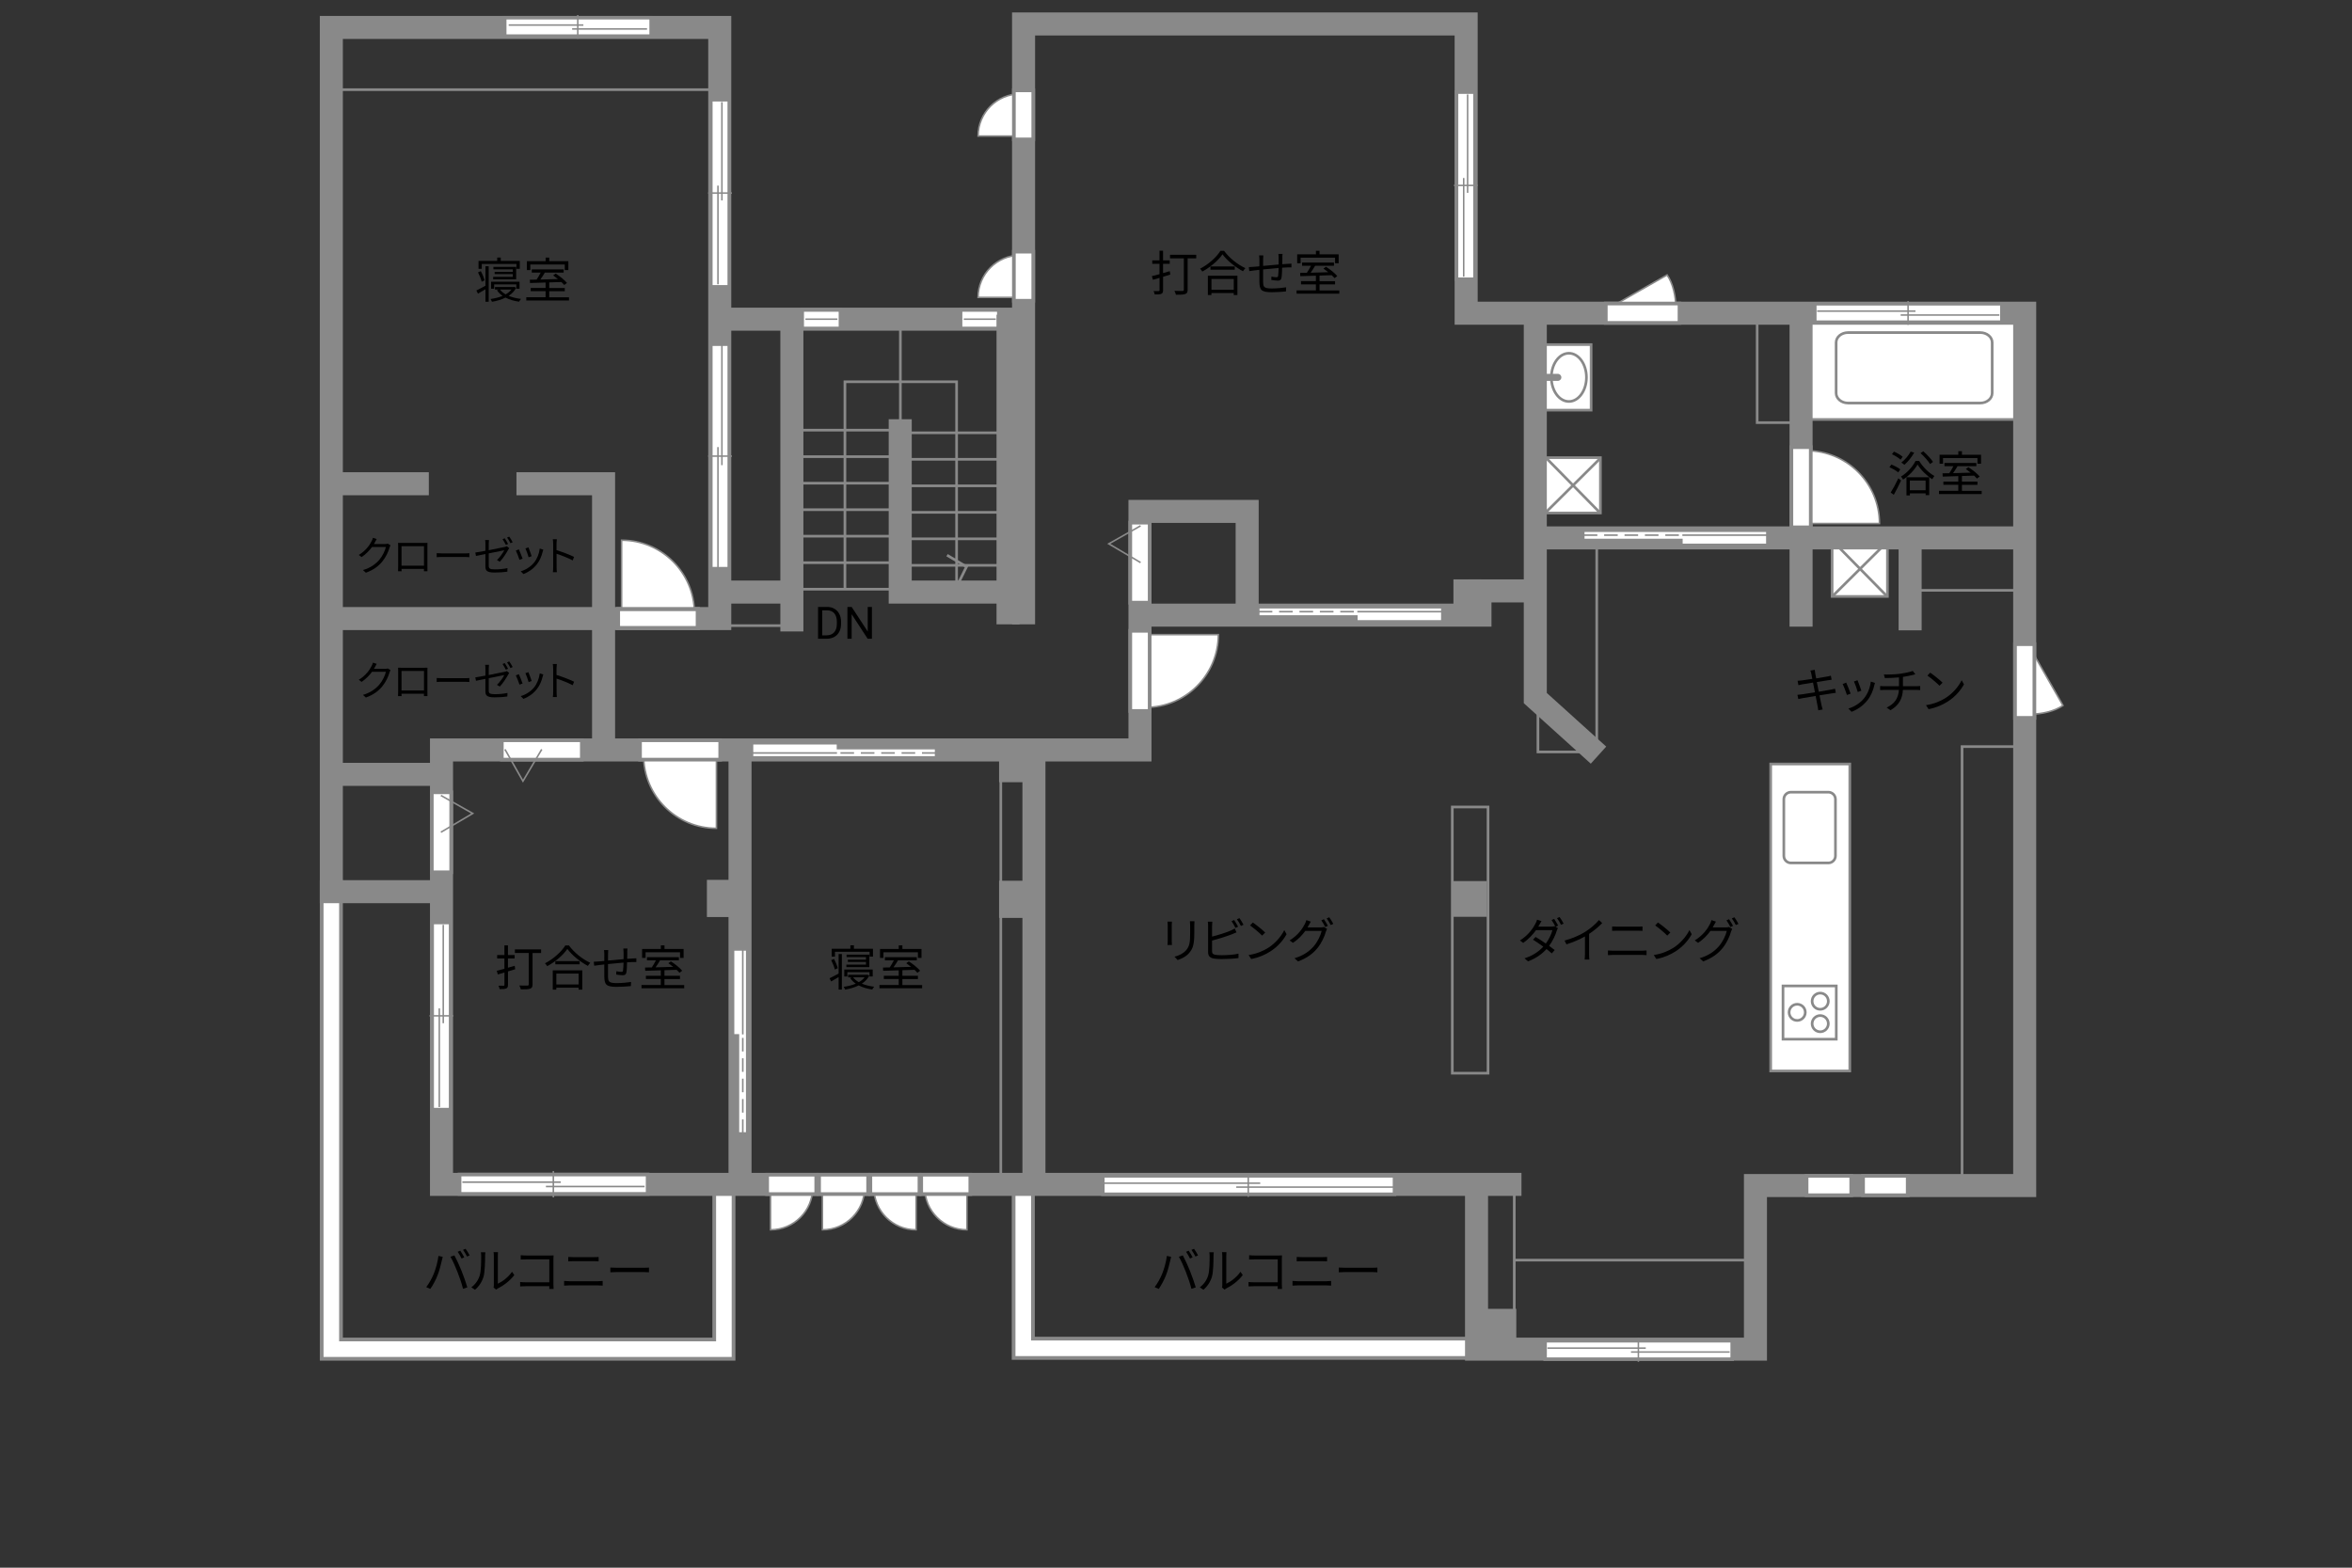 <?xml version="1.0" encoding="UTF-8"?><svg id="adrama-K" xmlns="http://www.w3.org/2000/svg" viewBox="0 0 630 420"><rect x="0" y="0" width="630" height="420" fill="#333333" stroke="none"/><defs><style>.cls-1,.cls-2,.cls-3,.cls-4,.cls-5,.cls-6,.cls-7,.cls-8,.cls-9,.cls-10,.cls-11,.cls-12{fill:none;}.cls-2,.cls-3,.cls-13,.cls-14,.cls-15,.cls-7,.cls-8,.cls-9,.cls-10,.cls-11,.cls-12{stroke:#898989;}.cls-2,.cls-15{stroke-width:.4px;}.cls-16,.cls-13,.cls-15{fill:#fff;}.cls-17,.cls-14{fill:#898989;}.cls-3,.cls-13,.cls-14,.cls-12{stroke-width:.42px;}.cls-4{stroke-width:4.18px;}.cls-4,.cls-5,.cls-6{stroke:#fff;}.cls-4,.cls-5,.cls-6,.cls-7,.cls-8,.cls-9{stroke-linecap:square;}.cls-5{stroke-width:4.21px;}.cls-6{stroke-width:3.99px;}.cls-7{stroke-width:5.86px;}.cls-8{stroke-width:6.17px;}.cls-9,.cls-11{stroke-width:.71px;}.cls-10{stroke-width:.71px;}.cls-12{stroke-dasharray:0 0 3.64 1.82;}</style></defs><polyline class="cls-8" points="274.09 318.15 274.09 361.22 394.73 361.22"/><polyline class="cls-4" points="274.09 318.15 274.09 361.22 394.73 361.22"/><path d="m117.43,336.47l1.16.25c-.08.29-.18.66-.23.94-.18.82-.64,2.74-1.18,4.07-.48,1.2-1.18,2.54-1.91,3.58l-1.1-.47c.82-1.08,1.55-2.44,2-3.54.56-1.34,1.1-3.32,1.27-4.82Zm3.24.22l1.05-.35c.52.94,1.35,2.73,1.9,4.11.53,1.29,1.22,3.28,1.56,4.45l-1.16.38c-.32-1.33-.92-3.08-1.47-4.47-.52-1.34-1.31-3.15-1.89-4.11Zm3.67.17l-.7.31c-.26-.53-.7-1.31-1.05-1.81l.69-.29c.33.46.81,1.25,1.07,1.78Zm1.46-.53l-.7.31c-.29-.57-.7-1.3-1.08-1.79l.69-.29c.35.47.84,1.29,1.09,1.77Z"/><path d="m128.5,341.67c.38-1.18.39-3.78.39-5.23,0-.39-.04-.68-.09-.95h1.2c-.01.16-.06.55-.06.94,0,1.44-.05,4.23-.4,5.53-.39,1.39-1.22,2.67-2.31,3.58l-.98-.66c1.09-.78,1.87-1.94,2.26-3.2Zm3.78,2.54v-7.79c0-.49-.06-.87-.08-.96h1.2c-.01.09-.05.47-.05.96v7.5c1.2-.55,2.8-1.73,3.8-3.2l.61.88c-1.12,1.52-2.93,2.86-4.43,3.6-.21.12-.35.22-.44.3l-.69-.57c.05-.21.09-.47.09-.73Z"/><path d="m140.91,336.37h6.41c.31,0,.7-.01.96-.03-.01.3-.04.7-.04,1.01v6.71c0,.47.04,1.05.05,1.26h-1.17c.01-.14.01-.42.03-.73h-6.36c-.53,0-1.12.03-1.47.05v-1.18c.34.04.9.08,1.44.08h6.38v-6.14h-6.23c-.48,0-1.13.03-1.43.04v-1.16c.43.05,1,.08,1.42.08Z"/><path d="m152.46,343.25h7.79c.39,0,.81-.03,1.18-.07v1.25c-.39-.04-.83-.06-1.18-.06h-7.79c-.47,0-.92.04-1.36.06v-1.25c.44.03.9.07,1.36.07Zm1.04-6.45h5.56c.47,0,.92-.01,1.29-.05v1.17c-.36-.03-.86-.04-1.29-.04h-5.56c-.46,0-.88.03-1.29.04v-1.17c.42.03.86.05,1.29.05Z"/><path d="m165.31,339.65h7.12c.65,0,1.12-.04,1.4-.06v1.27c-.26-.01-.81-.06-1.39-.06h-7.14c-.72,0-1.4.03-1.81.06v-1.27c.39.03,1.08.06,1.81.06Z"/><polyline class="cls-8" points="88.75 238.89 88.75 361.45 193.9 361.45 193.9 317.92"/><polyline class="cls-4" points="88.75 238.89 88.75 361.45 193.9 361.45 193.9 317.92"/><rect class="cls-10" x="389.01" y="216.2" width="9.57" height="71.32"/><rect class="cls-10" x="470.67" y="84.06" width="10.65" height="29.17"/><rect class="cls-10" x="411.95" y="144.26" width="15.75" height="57.19"/><rect class="cls-10" x="512.35" y="145.19" width="28.48" height="12.97"/><rect class="cls-10" x="525.55" y="200.02" width="16.44" height="115.77"/><line class="cls-10" x1="405.61" y1="318.62" x2="405.61" y2="361.92"/><line class="cls-10" x1="211.34" y1="167.61" x2="192.82" y2="167.61"/><polyline class="cls-10" points="226.32 157.54 226.32 102.28 256.23 102.28 256.23 157.23 258.89 151.83 253.67 148.74"/><line class="cls-10" x1="241.17" y1="86.22" x2="241.17" y2="123.73"/><line class="cls-10" x1="242.21" y1="158.56" x2="272.01" y2="158.56"/><line class="cls-10" x1="242.21" y1="151.46" x2="272.01" y2="151.46"/><line class="cls-10" x1="242.21" y1="144.36" x2="272.01" y2="144.36"/><line class="cls-10" x1="242.21" y1="137.26" x2="272.01" y2="137.26"/><line class="cls-10" x1="242.21" y1="130.16" x2="272.01" y2="130.16"/><line class="cls-10" x1="242.21" y1="123.05" x2="272.01" y2="123.05"/><line class="cls-10" x1="242.21" y1="115.95" x2="272.01" y2="115.95"/><line class="cls-10" x1="213.2" y1="157.85" x2="240.36" y2="157.85"/><line class="cls-10" x1="213.2" y1="150.75" x2="240.36" y2="150.75"/><line class="cls-10" x1="213.2" y1="143.65" x2="240.36" y2="143.65"/><line class="cls-10" x1="213.2" y1="136.55" x2="240.36" y2="136.55"/><line class="cls-10" x1="213.2" y1="129.45" x2="240.36" y2="129.45"/><line class="cls-10" x1="213.2" y1="122.34" x2="240.36" y2="122.34"/><line class="cls-10" x1="213.2" y1="115.24" x2="240.36" y2="115.24"/><rect class="cls-10" x="268.07" y="201.46" width="8.8" height="115.54"/><rect class="cls-10" x="88.01" y="6.73" width="104.04" height="17.29"/><path d="m224.63,255.6h.87v9.52h-.87v-3.35c-.69.4-1.39.81-2,1.17l-.43-.85c.62-.29,1.52-.78,2.43-1.26v-5.23Zm-1.01,4.16c-.14-.68-.57-1.74-.98-2.52l.75-.33c.43.79.84,1.81,1.01,2.48l-.79.36Zm.03-3.47h-.87v-2.11h5v-.92h.95v.92h5.1v2.11h-.9v-1.3h-9.28v1.3Zm9.2,5.07c-.44.9-1.14,1.61-2,2.17.96.4,2.11.69,3.31.82-.19.19-.43.55-.52.75-1.35-.18-2.59-.56-3.63-1.1-1.09.55-2.35.91-3.63,1.12-.08-.21-.26-.55-.4-.74,1.13-.16,2.26-.43,3.25-.84-.62-.43-1.14-.94-1.52-1.52l.52-.18h-1.05v-.68h4.98l.16-.04.53.25Zm.05.25v-1.16h-5.93v1.16h-.83v-1.86h7.62v1.86h-.86Zm-.94-3.17v-.73h-4.86v-.6h4.86v-.69h-5.2v-.65h6.1v3.33h-6.16v-.66h5.27Zm-3.46,3.39c.38.49.9.94,1.53,1.3.64-.35,1.17-.78,1.57-1.3h-3.11Z"/><path d="m247,263.9v.87h-11.44v-.87h5.17v-1.62h-3.99v-.86h3.99v-1.46c-1.57.05-3.03.09-4.17.13l-.05-.88c.53-.01,1.14-.01,1.81-.03.38-.56.79-1.27,1.1-1.88h-2.39v-.86h8.54v.86h-5.04c-.36.61-.79,1.29-1.2,1.86,1.46-.04,3.09-.08,4.72-.13-.43-.35-.88-.69-1.3-.98l.69-.48c1.09.69,2.4,1.74,3.02,2.5l-.73.55c-.2-.23-.46-.51-.77-.79-1.08.04-2.18.08-3.25.1v1.5h4.16v.86h-4.16v1.62h5.29Zm-10.36-7.27h-.92v-2.39h5.02v-.96h.97v.96h5.12v2.39h-.96v-1.5h-9.23v1.5Z"/><path d="m130.03,71.33h.87v9.52h-.87v-3.35c-.69.4-1.39.81-2,1.17l-.43-.85c.62-.29,1.52-.78,2.43-1.26v-5.23Zm-1.01,4.16c-.14-.68-.57-1.74-.98-2.52l.75-.33c.43.79.84,1.81,1.01,2.48l-.79.36Zm.03-3.47h-.87v-2.11h5v-.92h.95v.92h5.1v2.11h-.9v-1.3h-9.28v1.3Zm9.2,5.07c-.44.9-1.14,1.61-2,2.17.96.4,2.11.69,3.31.82-.19.19-.43.55-.52.75-1.35-.18-2.59-.56-3.63-1.1-1.09.55-2.35.91-3.63,1.12-.08-.21-.26-.55-.4-.74,1.13-.16,2.26-.43,3.25-.84-.62-.43-1.14-.94-1.52-1.52l.52-.18h-1.05v-.68h4.98l.16-.04.53.25Zm.05.25v-1.16h-5.93v1.16h-.83v-1.86h7.62v1.86h-.86Zm-.94-3.17v-.73h-4.86v-.6h4.86v-.69h-5.2v-.65h6.1v3.33h-6.16v-.66h5.27Zm-3.46,3.39c.38.49.9.94,1.53,1.3.64-.35,1.17-.78,1.57-1.3h-3.11Z"/><path d="m152.41,79.63v.87h-11.44v-.87h5.17v-1.62h-3.99v-.86h3.99v-1.46c-1.57.05-3.03.09-4.17.13l-.05-.88c.53-.01,1.14-.01,1.81-.03.38-.56.79-1.27,1.1-1.88h-2.39v-.86h8.54v.86h-5.04c-.36.61-.79,1.29-1.2,1.86,1.46-.04,3.09-.08,4.72-.13-.43-.35-.88-.69-1.3-.98l.69-.48c1.09.69,2.4,1.74,3.02,2.5l-.73.55c-.2-.23-.46-.51-.77-.79-1.08.04-2.18.08-3.25.1v1.5h4.16v.86h-4.16v1.62h5.29Zm-10.36-7.27h-.92v-2.39h5.02v-.96h.97v.96h5.12v2.39h-.96v-1.5h-9.23v1.5Z"/><path d="m508.46,126.56c-.51-.44-1.52-1.03-2.37-1.38l.53-.73c.82.33,1.86.87,2.38,1.3l-.55.81Zm-2.02,5.4c.58-.92,1.42-2.47,2.05-3.82l.73.58c-.57,1.27-1.31,2.7-1.95,3.84l-.83-.6Zm2.64-8.81c-.48-.46-1.48-1.08-2.3-1.46l.52-.7c.82.35,1.85.92,2.34,1.39l-.56.77Zm4.98.34c.98,1.62,2.6,3.22,4.08,4.03-.19.23-.43.6-.57.87-1.47-.92-3.07-2.51-3.94-3.94-.78,1.39-2.28,3.03-3.89,4.04-.1-.26-.35-.6-.55-.82,1.64-.96,3.18-2.7,3.91-4.19h.95Zm-1.33-2.22c-.68,1.21-1.69,2.46-2.63,3.26-.18-.17-.57-.46-.82-.6.97-.73,1.91-1.85,2.51-2.95l.94.29Zm-2.08,6.6h6.11v4.78h-.96v-.46h-4.22v.55h-.92v-4.88Zm.92.87v2.6h4.22v-2.6h-4.22Zm5.41-4.42c-.49-.81-1.59-2.04-2.55-2.93l.74-.48c.98.86,2.09,2.04,2.6,2.85l-.79.56Z"/><path d="m530.81,131.5v.87h-11.44v-.87h5.17v-1.62h-3.99v-.86h3.99v-1.46c-1.57.05-3.03.09-4.17.13l-.05-.88c.53-.01,1.14-.01,1.81-.03.38-.56.79-1.27,1.1-1.88h-2.39v-.86h8.54v.86h-5.04c-.36.61-.79,1.29-1.2,1.86,1.46-.04,3.09-.08,4.72-.13-.43-.35-.88-.69-1.3-.98l.69-.48c1.09.69,2.41,1.74,3.02,2.5l-.73.55c-.2-.23-.46-.51-.77-.79-1.08.04-2.18.08-3.25.1v1.5h4.16v.86h-4.16v1.62h5.29Zm-10.36-7.27h-.92v-2.39h5.02v-.96h.97v.96h5.12v2.39h-.96v-1.5h-9.23v1.5Z"/><path d="m219.12,171.13v-8.53h2.41c.74,0,1.4.16,1.97.49s1.01.79,1.32,1.4.47,1.3.47,2.09v.54c0,.8-.16,1.51-.47,2.12s-.75,1.07-1.33,1.39-1.25.49-2.01.5h-2.36Zm1.12-7.61v6.69h1.18c.87,0,1.54-.27,2.02-.81s.72-1.31.72-2.31v-.5c0-.97-.23-1.72-.68-2.26-.46-.54-1.1-.81-1.94-.82h-1.31Z"/><path d="m233.54,171.13h-1.13l-4.29-6.57v6.57h-1.13v-8.53h1.13l4.31,6.6v-6.6h1.12v8.53Z"/><path d="m313.86,247.85v4.34c0,.33.03.75.05.99h-1.2c.03-.2.07-.61.07-1v-4.33c0-.23-.03-.69-.05-.94h1.18c-.03.25-.05.62-.05.94Zm6.04.09v2.11c0,3.12-.43,4.15-1.37,5.26-.84,1.01-2.14,1.57-3.09,1.9l-.84-.9c1.2-.3,2.3-.82,3.11-1.73.92-1.08,1.08-2.13,1.08-4.59v-2.05c0-.44-.03-.81-.06-1.13h1.22c-.03.33-.04.69-.04,1.13Z"/><path d="m324.66,247.98v2.94c1.53-.38,3.59-1,4.94-1.59.39-.17.78-.36,1.14-.58l.46,1.04c-.36.16-.83.36-1.22.51-1.46.58-3.71,1.27-5.32,1.69v2.86c0,.66.27.83.91.96.4.07,1.08.1,1.72.1,1.38,0,3.37-.13,4.45-.42v1.18c-1.13.17-3.08.27-4.5.27-.77,0-1.55-.04-2.08-.13-1-.18-1.56-.64-1.56-1.69v-7.15c0-.31-.03-.75-.08-1.05h1.21c-.04.3-.06.69-.06,1.05Zm6.97.29l-.7.33c-.26-.53-.7-1.31-1.05-1.81l.69-.3c.33.47.79,1.26,1.07,1.78Zm1.46-.53l-.7.33c-.29-.57-.71-1.3-1.08-1.79l.69-.3c.34.48.84,1.29,1.09,1.77Z"/><path d="m339.66,253.96c2-1.26,3.59-3.19,4.34-4.78l.62,1.1c-.88,1.62-2.4,3.39-4.37,4.63-1.3.82-2.94,1.61-5.11,2.02l-.69-1.07c2.28-.34,3.96-1.13,5.2-1.9Zm-.77-4.12l-.82.82c-.65-.68-2.28-2.07-3.24-2.72l.74-.79c.92.61,2.59,1.96,3.32,2.69Z"/><path d="m350.54,247.91c-.09.18-.19.36-.3.55h3.52c.35,0,.64-.04.84-.12l.86.52c-.1.18-.23.48-.3.69-.35,1.31-1.14,3.07-2.3,4.49-1.18,1.44-2.74,2.63-5.17,3.54l-.95-.86c2.39-.7,4.02-1.87,5.2-3.26,1-1.18,1.81-2.87,2.07-4.06h-4.38c-.79,1.11-1.87,2.26-3.3,3.2l-.9-.66c2.24-1.34,3.51-3.24,4.08-4.39.13-.23.32-.7.4-1.04l1.2.4c-.21.34-.44.78-.57,1.01Zm5.14.14l-.7.31c-.26-.52-.7-1.31-1.05-1.79l.69-.3c.33.47.79,1.25,1.07,1.78Zm1.46-.53l-.7.31c-.29-.56-.71-1.3-1.08-1.78l.69-.3c.34.48.85,1.29,1.09,1.77Z"/><path d="m417.37,247.98l-.69.31.61.36c-.1.18-.23.48-.3.69-.35,1.2-1.07,2.73-2.04,4.06.56.4,1.07.79,1.48,1.13l-.77.9c-.39-.35-.87-.75-1.42-1.17-1.16,1.29-2.76,2.47-4.95,3.3l-.94-.82c2.2-.66,3.87-1.86,5.03-3.12-.92-.68-1.92-1.35-2.76-1.87l.7-.73c.86.49,1.83,1.13,2.74,1.77.84-1.14,1.51-2.54,1.77-3.6h-4.39c-.83,1.16-1.99,2.43-3.44,3.43l-.87-.66c2.24-1.39,3.58-3.35,4.17-4.54.13-.23.34-.69.42-1.03l1.18.38c-.22.34-.46.78-.59,1.03-.08.14-.17.3-.26.45h3.51c.35,0,.65-.04.86-.12l.22.13c-.26-.52-.69-1.29-1.04-1.77l.69-.3c.33.47.79,1.25,1.07,1.78Zm1.46-.53l-.7.31c-.29-.57-.71-1.3-1.08-1.79l.69-.29c.34.47.85,1.29,1.09,1.77Z"/><path d="m424.74,249.55c1.35-.85,2.65-1.98,3.55-3.06l.87.81c-.99,1.03-2.18,2.01-3.51,2.9v5.49c0,.49.03,1.13.08,1.39h-1.27c.04-.25.08-.9.08-1.39v-4.81c-1.36.78-3.15,1.56-4.95,2.12l-.52-1.01c2.25-.61,4.24-1.52,5.68-2.43Z"/><path d="m432.07,254.71h7.79c.39,0,.81-.03,1.18-.07v1.25c-.39-.04-.83-.06-1.18-.06h-7.79c-.47,0-.92.04-1.37.06v-1.25c.44.03.9.07,1.37.07Zm1.04-6.45h5.56c.47,0,.92-.01,1.29-.05v1.17c-.36-.03-.86-.04-1.29-.04h-5.56c-.46,0-.88.03-1.29.04v-1.17c.42.03.86.05,1.29.05Z"/><path d="m448.18,253.96c2-1.26,3.59-3.19,4.34-4.78l.62,1.1c-.88,1.62-2.4,3.39-4.37,4.63-1.3.82-2.94,1.61-5.11,2.02l-.69-1.07c2.28-.34,3.96-1.13,5.2-1.9Zm-.77-4.12l-.82.82c-.65-.68-2.28-2.07-3.24-2.72l.74-.79c.92.61,2.59,1.96,3.32,2.69Z"/><path d="m459.06,247.91c-.09.18-.19.36-.3.55h3.52c.35,0,.64-.04.84-.12l.86.52c-.1.18-.23.48-.3.69-.35,1.31-1.14,3.07-2.3,4.49-1.18,1.44-2.74,2.63-5.17,3.54l-.95-.86c2.39-.7,4.02-1.87,5.2-3.26,1-1.18,1.81-2.87,2.07-4.06h-4.38c-.79,1.11-1.87,2.26-3.3,3.2l-.9-.66c2.24-1.34,3.51-3.24,4.08-4.39.13-.23.32-.7.4-1.04l1.2.4c-.21.34-.44.78-.57,1.01Zm5.14.14l-.7.31c-.26-.52-.7-1.31-1.05-1.79l.69-.3c.33.47.79,1.25,1.07,1.78Zm1.46-.53l-.7.31c-.29-.56-.71-1.3-1.08-1.78l.69-.3c.34.48.85,1.29,1.09,1.77Z"/><path d="m312.54,336.47l1.16.25c-.08.29-.18.66-.23.94-.18.82-.64,2.74-1.18,4.07-.48,1.2-1.18,2.54-1.91,3.58l-1.1-.47c.82-1.08,1.55-2.44,2-3.54.56-1.34,1.1-3.32,1.27-4.82Zm3.24.22l1.05-.35c.52.94,1.35,2.73,1.9,4.11.53,1.29,1.22,3.28,1.56,4.45l-1.16.38c-.33-1.33-.92-3.08-1.47-4.47-.52-1.34-1.31-3.15-1.89-4.11Zm3.67.17l-.7.31c-.26-.53-.7-1.31-1.05-1.81l.69-.29c.32.46.81,1.25,1.07,1.78Zm1.46-.53l-.7.31c-.29-.57-.7-1.3-1.08-1.79l.69-.29c.35.47.84,1.29,1.09,1.77Z"/><path d="m323.62,341.67c.38-1.18.39-3.78.39-5.23,0-.39-.04-.68-.09-.95h1.2c-.01.16-.07.55-.07.94,0,1.44-.05,4.23-.4,5.53-.39,1.39-1.22,2.67-2.31,3.58l-.97-.66c1.09-.78,1.87-1.94,2.26-3.2Zm3.78,2.54v-7.79c0-.49-.07-.87-.08-.96h1.2c-.01.09-.05.47-.05.96v7.5c1.2-.55,2.79-1.73,3.8-3.2l.61.88c-1.12,1.52-2.92,2.86-4.43,3.6-.21.12-.35.22-.44.3l-.69-.57c.05-.21.09-.47.09-.73Z"/><path d="m336.02,336.37h6.41c.31,0,.7-.01.96-.03-.01.3-.04.7-.04,1.01v6.71c0,.47.04,1.05.05,1.26h-1.17c.01-.14.01-.42.03-.73h-6.36c-.53,0-1.12.03-1.47.05v-1.18c.34.04.9.08,1.44.08h6.38v-6.14h-6.23c-.48,0-1.13.03-1.43.04v-1.16c.43.05,1,.08,1.42.08Z"/><path d="m347.58,343.25h7.79c.39,0,.81-.03,1.18-.07v1.25c-.39-.04-.83-.06-1.18-.06h-7.79c-.47,0-.92.04-1.37.06v-1.25c.44.03.9.07,1.37.07Zm1.04-6.45h5.56c.47,0,.92-.01,1.29-.05v1.17c-.36-.03-.86-.04-1.29-.04h-5.56c-.46,0-.88.03-1.29.04v-1.17c.42.03.86.05,1.29.05Z"/><path d="m360.42,339.65h7.12c.65,0,1.12-.04,1.4-.06v1.27c-.26-.01-.81-.06-1.39-.06h-7.14c-.71,0-1.4.03-1.81.06v-1.27c.39.03,1.08.06,1.81.06Z"/><rect class="cls-1" x="413.27" y="92.14" width="13.11" height="17.93"/><rect class="cls-16" x="413.84" y="92.32" width="12.35" height="17.56"/><path class="cls-11" d="m413.84,92.32h12.35v17.56h-12.35v-17.56Z"/><path class="cls-11" d="m420.24,107.56c2.59,0,4.7-2.89,4.7-6.46s-2.11-6.46-4.7-6.46-4.7,2.89-4.7,6.46,2.11,6.46,4.7,6.46Z"/><path class="cls-17" d="m413.98,100.16h3.3c.52,0,.94.42.94.94s-.42.94-.94.94h-3.3v-1.89Z"/><rect class="cls-16" x="482.81" y="84.31" width="58.65" height="28.07"/><rect class="cls-9" x="482.81" y="84.31" width="58.65" height="28.07"/><path class="cls-9" d="m533.62,105.32c0,1.47-1.43,2.66-3.19,2.66h-35.42c-1.76,0-3.19-1.19-3.19-2.66v-13.56c0-1.47,1.43-2.66,3.19-2.66h35.42c1.76,0,3.19,1.19,3.19,2.66v13.56Z"/><rect class="cls-16" x="413.86" y="122.61" width="14.82" height="14.82"/><rect class="cls-9" x="413.86" y="122.61" width="14.82" height="14.82"/><line class="cls-9" x1="428.4" y1="123.03" x2="414.12" y2="137.21"/><line class="cls-9" x1="428.41" y1="137.21" x2="414.22" y2="122.77"/><rect class="cls-16" x="490.74" y="144.97" width="14.82" height="14.82"/><rect class="cls-9" x="490.74" y="144.97" width="14.82" height="14.82"/><line class="cls-9" x1="505.29" y1="145.4" x2="491" y2="159.58"/><line class="cls-9" x1="505.29" y1="159.58" x2="491.1" y2="145.14"/><rect class="cls-16" x="474.29" y="204.68" width="21.19" height="82.25"/><rect class="cls-9" x="474.29" y="204.68" width="21.19" height="82.25"/><path class="cls-9" d="m479.71,212.23h10.03c1.05,0,1.9.85,1.9,1.9v15.16c0,1.05-.85,1.9-1.9,1.9h-10.03c-1.05,0-1.9-.85-1.9-1.9v-15.16c0-1.05.85-1.9,1.9-1.9Z"/><rect class="cls-9" x="477.59" y="264.14" width="14.27" height="14.27"/><path class="cls-9" d="m485.39,268.23c0,1.2.97,2.17,2.17,2.17s2.17-.97,2.17-2.17-.97-2.17-2.17-2.17-2.17.97-2.17,2.17Z"/><path class="cls-9" d="m485.39,274.25c0,1.2.97,2.17,2.17,2.17s2.17-.97,2.17-2.17-.97-2.17-2.17-2.17-2.17.97-2.17,2.17Z"/><path class="cls-9" d="m479.22,271.22c0,1.2.97,2.17,2.17,2.17s2.17-.97,2.17-2.17-.97-2.17-2.17-2.17-2.17.97-2.17,2.17Z"/><line class="cls-8" x1="272.62" y1="85.51" x2="194.89" y2="85.51"/><polyline class="cls-8" points="241.13 115.4 241.13 158.62 271.33 158.62"/><polyline class="cls-8" points="274.17 164.18 274.17 6.42 392.72 6.42 392.72 83.91 542.33 83.91 542.33 317.62 470.21 317.62 470.21 361.45 395.5 361.45 395.5 318.23"/><polyline class="cls-8" points="404.45 317.31 118.26 317.31 118.26 200.92 305.35 200.92 305.35 137.01 334.06 137.01 334.06 164.49"/><polyline class="cls-8" points="306.58 164.8 396.42 164.8 396.42 158.31 410.01 158.31"/><polyline class="cls-8" points="411.24 85.45 411.24 187.02 425.88 200.24"/><line class="cls-8" x1="413.1" y1="144.11" x2="540.17" y2="144.11"/><line class="cls-8" x1="482.43" y1="85.45" x2="482.43" y2="164.8"/><line class="cls-8" x1="511.64" y1="145.04" x2="511.64" y2="165.79"/><line class="cls-8" x1="276.95" y1="315.76" x2="276.95" y2="202.15"/><line class="cls-8" x1="198.22" y1="315.76" x2="198.22" y2="202.15"/><line class="cls-8" x1="212.11" y1="87.24" x2="212.11" y2="166.09"/><line class="cls-8" x1="210.57" y1="158.62" x2="193.78" y2="158.62"/><polyline class="cls-8" points="89.86 165.72 192.79 165.72 192.79 7.35 88.75 7.35 88.75 238.89 117.58 238.89"/><polyline class="cls-8" points="141.42 129.6 161.67 129.6 161.67 199.31"/><line class="cls-8" x1="111.78" y1="129.6" x2="90.48" y2="129.6"/><line class="cls-8" x1="116.72" y1="207.46" x2="90.17" y2="207.46"/><line class="cls-10" x1="469.75" y1="337.6" x2="405.84" y2="337.6"/><rect class="cls-17" x="189.35" y="235.72" width="9.49" height="9.96"/><rect class="cls-17" x="267.61" y="235.96" width="9.03" height="9.96"/><rect class="cls-17" x="267.61" y="199.6" width="9.03" height="9.96"/><rect class="cls-17" x="389.33" y="236.05" width="8.95" height="9.57"/><rect class="cls-17" x="395.65" y="350.65" width="10.5" height="10.34"/><path d="m484.92,179.66l1.17-.21c.01.25.08.61.12.9.03.14.12.68.27,1.4,1.26-.21,2.46-.4,3-.51.38-.06.7-.16.92-.22l.22,1.09c-.2.03-.6.08-.94.13-.6.09-1.78.29-3.03.48.17.81.35,1.73.52,2.6,1.31-.21,2.55-.43,3.2-.55.51-.09.87-.17,1.16-.25l.21,1.09c-.27.03-.69.09-1.17.17-.72.12-1.92.31-3.2.51.26,1.27.47,2.31.53,2.61.09.38.2.82.31,1.18l-1.18.22c-.06-.44-.1-.83-.19-1.22-.05-.29-.26-1.34-.51-2.63-1.47.25-2.86.48-3.5.6-.51.09-.87.16-1.14.23l-.23-1.13c.3-.01.81-.06,1.14-.12.65-.09,2.07-.31,3.55-.55-.18-.88-.36-1.81-.52-2.61-1.24.2-2.37.38-2.86.47-.36.06-.66.13-1.05.22l-.22-1.17c.33-.01.66-.04,1.08-.09.51-.05,1.64-.22,2.86-.42-.14-.7-.23-1.21-.27-1.37-.07-.34-.16-.62-.25-.88Z"/><path d="m495.71,185.83l-.99.36c-.2-.68-.9-2.47-1.16-2.93l.96-.38c.26.56.94,2.26,1.18,2.94Zm6.34-2.21c-.35,1.43-.91,2.82-1.85,3.99-1.2,1.53-2.78,2.54-4.24,3.09l-.86-.87c1.51-.44,3.16-1.43,4.22-2.77.92-1.13,1.6-2.78,1.79-4.45l1.12.35c-.09.27-.14.48-.2.65Zm-3.48,1.43l-.96.34c-.14-.58-.74-2.24-1.01-2.82l.95-.33c.22.52.86,2.24,1.03,2.81Z"/><path d="m509,180.5c1.18-.17,2.72-.48,3.35-.75l.69.9c-.29.08-.55.14-.73.19-.65.17-1.65.36-2.59.51v2.5h3.59c.29,0,.75-.03,1.03-.05v1.08c-.29-.03-.68-.05-1-.05h-3.63c-.14,2.43-1.09,4.15-3.33,5.45l-1.03-.72c2.05-.95,3.13-2.4,3.29-4.73h-3.86c-.42,0-.86.03-1.17.05v-1.08c.3.03.75.05,1.14.05h3.91v-2.37c-1.31.13-2.78.17-3.78.18l-.26-.96c.99.04,2.96-.01,4.37-.2Z"/><path d="m521.1,187.02c2-1.26,3.59-3.19,4.34-4.78l.62,1.1c-.88,1.63-2.4,3.39-4.37,4.63-1.3.82-2.94,1.61-5.11,2.02l-.69-1.07c2.28-.34,3.96-1.13,5.2-1.9Zm-.77-4.12l-.82.82c-.65-.68-2.28-2.07-3.24-2.72l.74-.79c.92.61,2.59,1.96,3.32,2.69Z"/><rect class="cls-17" x="389.31" y="155.22" width="7.41" height="8.65"/><path class="cls-13" d="m483.93,140.25h19.5c0-10.77-8.73-19.5-19.5-19.5"/><line class="cls-8" x1="482.43" y1="122.39" x2="482.43" y2="138.68"/><line class="cls-5" x1="482.43" y1="122.39" x2="482.43" y2="138.68"/><path class="cls-13" d="m306.84,170.02h19.5c0,10.77-8.73,19.5-19.5,19.5"/><line class="cls-8" x1="305.35" y1="187.88" x2="305.35" y2="171.6"/><line class="cls-5" x1="305.35" y1="187.88" x2="305.35" y2="171.6"/><path class="cls-13" d="m191.9,202.41v19.5c-10.77,0-19.5-8.73-19.5-19.5"/><line class="cls-8" x1="174.03" y1="200.92" x2="190.32" y2="200.92"/><line class="cls-5" x1="174.03" y1="200.92" x2="190.32" y2="200.92"/><path class="cls-13" d="m166.5,164.23v-19.5c10.77,0,19.5,8.73,19.5,19.5"/><line class="cls-8" x1="184.36" y1="165.72" x2="168.08" y2="165.72"/><line class="cls-6" x1="184.36" y1="165.72" x2="168.08" y2="165.72"/><path class="cls-13" d="m206.39,318.17v11.31c6.24,0,11.31-5.06,11.3-11.31"/><line class="cls-8" x1="216.04" y1="317.31" x2="208.08" y2="317.31"/><line class="cls-5" x1="216.04" y1="317.31" x2="208.08" y2="317.31"/><path class="cls-13" d="m220.29,318.17v11.31c6.24,0,11.31-5.06,11.31-11.31"/><line class="cls-8" x1="229.94" y1="317.31" x2="221.99" y2="317.31"/><line class="cls-5" x1="229.94" y1="317.31" x2="221.99" y2="317.31"/><path class="cls-13" d="m259,318.17v11.31c-6.24,0-11.31-5.06-11.3-11.31"/><line class="cls-8" x1="249.35" y1="317.31" x2="257.31" y2="317.31"/><line class="cls-5" x1="249.35" y1="317.31" x2="257.31" y2="317.31"/><path class="cls-13" d="m245.38,318.17v11.31c-6.24,0-11.31-5.06-11.31-11.31"/><line class="cls-8" x1="235.73" y1="317.31" x2="243.69" y2="317.31"/><line class="cls-5" x1="235.73" y1="317.31" x2="243.69" y2="317.31"/><path class="cls-13" d="m431.18,82.43l15.37-8.77c1.52,2.21,2.33,5.65,2.33,8.77"/><line class="cls-8" x1="432.72" y1="83.91" x2="447.27" y2="83.91"/><line class="cls-5" x1="432.72" y1="83.91" x2="447.27" y2="83.91"/><path class="cls-13" d="m543.81,173.64l8.77,15.37c-2.21,1.52-5.65,2.33-8.77,2.33"/><line class="cls-8" x1="542.33" y1="175.18" x2="542.33" y2="189.73"/><line class="cls-5" x1="542.33" y1="175.18" x2="542.33" y2="189.73"/><path class="cls-13" d="m273.3,36.45h-11.31c0-6.24,5.06-11.31,11.31-11.3"/><line class="cls-8" x1="274.17" y1="26.8" x2="274.17" y2="34.75"/><line class="cls-5" x1="274.17" y1="26.8" x2="274.17" y2="34.75"/><path class="cls-13" d="m273.3,79.67h-11.31c0-6.24,5.06-11.31,11.31-11.3"/><line class="cls-8" x1="274.17" y1="70.02" x2="274.17" y2="77.98"/><line class="cls-5" x1="274.17" y1="70.02" x2="274.17" y2="77.98"/><line class="cls-8" x1="137.01" y1="200.92" x2="153.25" y2="200.92"/><line class="cls-5" x1="137.01" y1="200.92" x2="153.25" y2="200.92"/><polyline class="cls-3" points="135.26 200.76 140.08 209.27 145.11 200.76"/><line class="cls-8" x1="118.26" y1="214.86" x2="118.26" y2="231.1"/><line class="cls-5" x1="118.26" y1="214.86" x2="118.26" y2="231.1"/><polyline class="cls-3" points="118.1 213.11 126.62 217.93 118.1 222.96"/><line class="cls-8" x1="305.35" y1="142.62" x2="305.35" y2="158.86"/><line class="cls-5" x1="305.35" y1="142.62" x2="305.35" y2="158.86"/><polyline class="cls-3" points="305.51 140.87 297 145.69 305.51 150.72"/><rect class="cls-13" x="196.48" y="254.49" width="3.54" height="49.05"/><rect class="cls-14" x="196.48" y="277.26" width="1.31" height="26.28"/><line class="cls-12" x1="198.96" y1="303.54" x2="198.96" y2="277.13"/><line class="cls-3" x1="198.96" y1="277.13" x2="198.96" y2="254.49"/><rect class="cls-13" x="337.16" y="162.81" width="49.05" height="3.54"/><rect class="cls-14" x="337.16" y="165.04" width="26.28" height="1.31"/><line class="cls-12" x1="337.16" y1="163.87" x2="363.57" y2="163.87"/><line class="cls-3" x1="363.57" y1="163.87" x2="386.21" y2="163.87"/><rect class="cls-13" x="424.22" y="142.31" width="49.05" height="3.54"/><rect class="cls-14" x="424.22" y="144.54" width="26.28" height="1.31"/><line class="cls-12" x1="424.22" y1="143.37" x2="450.63" y2="143.37"/><line class="cls-3" x1="450.63" y1="143.37" x2="473.27" y2="143.37"/><rect class="cls-13" x="201.56" y="199.25" width="49.05" height="3.54"/><rect class="cls-14" x="224.33" y="199.25" width="26.28" height="1.31"/><line class="cls-12" x1="250.6" y1="201.73" x2="224.19" y2="201.73"/><line class="cls-3" x1="224.19" y1="201.73" x2="201.56" y2="201.73"/><line class="cls-7" x1="192.87" y1="94.68" x2="192.87" y2="149.89"/><line class="cls-6" x1="192.87" y1="94.68" x2="192.87" y2="149.89"/><line class="cls-2" x1="192.31" y1="119.78" x2="192.31" y2="152.07"/><line class="cls-2" x1="193.37" y1="92.43" x2="193.37" y2="124.62"/><line class="cls-2" x1="189.69" y1="122.2" x2="196.05" y2="122.2"/><line class="cls-7" x1="392.61" y1="27.15" x2="392.61" y2="72.34"/><line class="cls-6" x1="392.61" y1="27.15" x2="392.61" y2="72.34"/><line class="cls-2" x1="392.06" y1="47.69" x2="392.06" y2="74.12"/><line class="cls-2" x1="393.11" y1="25.31" x2="393.11" y2="51.66"/><line class="cls-2" x1="389.44" y1="49.68" x2="395.79" y2="49.68"/><line class="cls-7" x1="192.87" y1="29.19" x2="192.87" y2="74.38"/><line class="cls-6" x1="192.87" y1="29.19" x2="192.87" y2="74.38"/><line class="cls-2" x1="192.31" y1="49.73" x2="192.31" y2="76.16"/><line class="cls-2" x1="193.37" y1="27.35" x2="193.37" y2="53.7"/><line class="cls-2" x1="189.69" y1="51.72" x2="196.05" y2="51.72"/><line class="cls-7" x1="118.23" y1="249.62" x2="118.23" y2="294.81"/><line class="cls-6" x1="118.23" y1="249.62" x2="118.23" y2="294.81"/><line class="cls-2" x1="117.67" y1="270.16" x2="117.67" y2="296.59"/><line class="cls-2" x1="118.73" y1="247.78" x2="118.73" y2="274.13"/><line class="cls-2" x1="115.05" y1="272.15" x2="121.41" y2="272.15"/><line class="cls-7" x1="217.35" y1="85.52" x2="222.65" y2="85.52"/><line class="cls-6" x1="217.35" y1="85.52" x2="222.65" y2="85.52"/><line class="cls-15" x1="224.31" y1="85.51" x2="215.74" y2="85.51"/><line class="cls-7" x1="259.77" y1="85.52" x2="265.07" y2="85.52"/><line class="cls-6" x1="259.77" y1="85.52" x2="265.07" y2="85.52"/><line class="cls-15" x1="266.73" y1="85.51" x2="258.16" y2="85.51"/><line class="cls-8" x1="486.5" y1="317.62" x2="493.27" y2="317.62"/><line class="cls-5" x1="486.5" y1="317.62" x2="493.27" y2="317.62"/><line class="cls-8" x1="501.63" y1="317.62" x2="508.4" y2="317.62"/><line class="cls-5" x1="501.63" y1="317.62" x2="508.4" y2="317.62"/><line class="cls-7" x1="297.87" y1="317.49" x2="371.06" y2="317.49"/><line class="cls-6" x1="297.87" y1="317.49" x2="371.06" y2="317.49"/><line class="cls-2" x1="331.14" y1="318.04" x2="373.95" y2="318.04"/><line class="cls-2" x1="294.88" y1="316.99" x2="337.56" y2="316.99"/><line class="cls-2" x1="334.36" y1="320.66" x2="334.36" y2="314.31"/><line class="cls-7" x1="416.33" y1="361.67" x2="461.51" y2="361.67"/><line class="cls-6" x1="416.33" y1="361.67" x2="461.51" y2="361.67"/><line class="cls-2" x1="436.87" y1="362.22" x2="463.3" y2="362.22"/><line class="cls-2" x1="414.48" y1="361.17" x2="440.83" y2="361.17"/><line class="cls-2" x1="438.85" y1="364.84" x2="438.85" y2="358.49"/><line class="cls-7" x1="488.57" y1="83.85" x2="533.75" y2="83.85"/><line class="cls-6" x1="488.57" y1="83.85" x2="533.75" y2="83.85"/><line class="cls-2" x1="509.11" y1="84.4" x2="535.54" y2="84.4"/><line class="cls-2" x1="486.73" y1="83.35" x2="513.08" y2="83.35"/><line class="cls-2" x1="511.09" y1="87.02" x2="511.09" y2="80.67"/><line class="cls-7" x1="137.66" y1="7.21" x2="171.95" y2="7.21"/><line class="cls-6" x1="137.66" y1="7.21" x2="171.95" y2="7.21"/><line class="cls-2" x1="153.25" y1="7.76" x2="173.31" y2="7.76"/><line class="cls-2" x1="136.26" y1="6.71" x2="156.26" y2="6.71"/><line class="cls-2" x1="154.76" y1="10.38" x2="154.76" y2="4.03"/><line class="cls-8" x1="125.69" y1="317.26" x2="170.88" y2="317.26"/><line class="cls-5" x1="125.69" y1="317.26" x2="170.88" y2="317.26"/><line class="cls-3" x1="146.23" y1="317.88" x2="172.66" y2="317.88"/><line class="cls-3" x1="123.85" y1="316.71" x2="150.2" y2="316.71"/><line class="cls-3" x1="148.22" y1="320.79" x2="148.22" y2="313.73"/><path d="m100.42,145.29c-.08.15-.17.31-.26.46h2.98c.3,0,.54-.03.72-.11l.74.45c-.09.15-.2.41-.25.58-.3,1.11-.98,2.6-1.96,3.78-1,1.22-2.31,2.23-4.38,2.99l-.79-.71c2.01-.59,3.39-1.6,4.39-2.76.86-1.01,1.53-2.43,1.76-3.43h-3.72c-.67.92-1.6,1.9-2.79,2.71l-.76-.57c1.89-1.13,2.98-2.73,3.45-3.72.11-.19.28-.58.34-.87l1.02.33c-.19.29-.38.66-.48.87Z"/><path d="m107.62,145.46h5.91c.24,0,.64,0,.97-.02-.02.27-.02.58-.02.86v5.42c0,.35.01,1.21.02,1.33h-.95c0-.08.01-.34.01-.64h-6.01c.01.29.01.55.02.64h-.95c.01-.14.03-.96.03-1.34v-5.41c0-.25,0-.59-.02-.86.43.01.73.02.98.02Zm-.07,6.09h6.02v-5.23h-6.02v5.23Z"/><path d="m118.5,148.26h6.03c.55,0,.95-.03,1.19-.06v1.08c-.22-.01-.68-.06-1.18-.06h-6.04c-.6,0-1.19.02-1.53.06v-1.08c.33.02.91.06,1.53.06Z"/><path d="m130.02,148.43c-1.11.22-2.08.42-2.53.52l-.17-.92c.5-.06,1.53-.24,2.7-.46v-1.88c0-.33-.01-.69-.07-1.01h1.03c-.04.32-.07.69-.07,1.01v1.72c1.87-.36,3.8-.76,4.26-.87.24-.06.45-.11.58-.2l.65.51c-.08.12-.2.31-.28.44-.51.91-1.36,2.3-2.25,3.2l-.76-.45c.83-.76,1.63-1.97,1.96-2.62-.19.03-2.21.44-4.16.84v3.28c0,.76.27,1,1.6,1s2.33-.11,3.42-.33l-.03.95c-.98.14-2.08.23-3.45.23-2.05,0-2.43-.54-2.43-1.62v-3.32Zm6.07-2.71l-.59.26c-.22-.44-.59-1.1-.89-1.52l.58-.25c.27.4.68,1.07.9,1.51Zm1.23-.45l-.59.26c-.24-.47-.59-1.1-.91-1.51l.58-.25c.3.41.72,1.09.92,1.5Z"/><path d="m139.99,149.67l-.84.31c-.17-.57-.76-2.09-.98-2.48l.81-.32c.22.47.79,1.91,1,2.49Zm5.37-1.87c-.3,1.21-.77,2.39-1.56,3.38-1.01,1.3-2.35,2.15-3.59,2.62l-.73-.74c1.28-.37,2.67-1.21,3.58-2.34.78-.96,1.35-2.35,1.52-3.76l.95.3c-.08.23-.12.41-.17.55Zm-2.95,1.21l-.81.29c-.12-.5-.63-1.89-.86-2.39l.8-.27c.19.44.73,1.89.87,2.38Z"/><path d="m148.16,145.6c0-.31-.02-.8-.09-1.14h1.08c-.03.34-.08.81-.08,1.14v1.79c1.45.44,3.54,1.23,4.7,1.81l-.37.94c-1.2-.65-3.1-1.39-4.32-1.77.01,1.65.01,3.31.01,3.63,0,.34.02.94.07,1.3h-1.07c.06-.35.08-.89.08-1.3v-6.4Z"/><path d="m100.42,178.73c-.08.15-.17.31-.26.46h2.98c.3,0,.54-.03.72-.11l.74.45c-.09.15-.2.41-.25.58-.3,1.11-.98,2.6-1.96,3.78-1,1.22-2.31,2.23-4.38,2.99l-.79-.71c2.01-.59,3.39-1.6,4.39-2.76.86-1.01,1.53-2.43,1.76-3.43h-3.72c-.67.92-1.6,1.9-2.79,2.71l-.76-.57c1.89-1.13,2.98-2.73,3.45-3.72.11-.19.28-.58.34-.87l1.02.33c-.19.29-.38.66-.48.87Z"/><path d="m107.62,178.9h5.91c.24,0,.64,0,.97-.02-.02.27-.02.58-.02.86v5.42c0,.35.01,1.21.02,1.33h-.95c0-.08.01-.34.01-.64h-6.01c.01.29.01.55.02.64h-.95c.01-.14.03-.96.03-1.34v-5.41c0-.25,0-.59-.02-.86.43.01.73.02.98.02Zm-.07,6.09h6.02v-5.23h-6.02v5.23Z"/><path d="m118.5,181.7h6.03c.55,0,.95-.03,1.19-.06v1.08c-.22-.01-.68-.06-1.18-.06h-6.04c-.6,0-1.19.02-1.53.06v-1.08c.33.02.91.06,1.53.06Z"/><path d="m130.02,181.87c-1.11.22-2.08.42-2.53.52l-.17-.92c.5-.06,1.53-.24,2.7-.46v-1.88c0-.33-.01-.69-.07-1.01h1.03c-.04.32-.07.69-.07,1.01v1.72c1.87-.36,3.8-.76,4.26-.87.24-.06.45-.11.58-.2l.65.51c-.08.12-.2.31-.28.44-.51.91-1.36,2.3-2.25,3.2l-.76-.45c.83-.76,1.63-1.97,1.96-2.62-.19.03-2.21.44-4.16.84v3.28c0,.76.27,1,1.6,1s2.33-.11,3.42-.33l-.03.95c-.98.14-2.08.23-3.45.23-2.05,0-2.43-.54-2.43-1.62v-3.32Zm6.07-2.71l-.59.26c-.22-.44-.59-1.1-.89-1.52l.58-.25c.27.4.68,1.07.9,1.51Zm1.23-.45l-.59.26c-.24-.47-.59-1.1-.91-1.51l.58-.25c.3.41.72,1.09.92,1.5Z"/><path d="m139.99,183.11l-.84.31c-.17-.57-.76-2.09-.98-2.48l.81-.32c.22.47.79,1.91,1,2.49Zm5.37-1.87c-.3,1.21-.77,2.39-1.56,3.38-1.01,1.3-2.35,2.15-3.59,2.62l-.73-.74c1.28-.37,2.67-1.21,3.58-2.34.78-.96,1.35-2.35,1.52-3.76l.95.3c-.08.23-.12.41-.17.55Zm-2.95,1.21l-.81.29c-.12-.5-.63-1.89-.86-2.39l.8-.27c.19.44.73,1.89.87,2.38Z"/><path d="m148.16,179.04c0-.31-.02-.8-.09-1.14h1.08c-.03.34-.08.81-.08,1.14v1.79c1.45.44,3.54,1.23,4.7,1.81l-.37.94c-1.2-.65-3.1-1.39-4.32-1.77.01,1.65.01,3.31.01,3.63,0,.34.02.94.07,1.3h-1.07c.06-.35.08-.89.08-1.3v-6.4Z"/><path d="m137.99,259.67c-.64.19-1.29.4-1.92.58v3.6c0,.56-.13.81-.47.96-.34.17-.87.18-1.77.18-.04-.26-.18-.65-.31-.91.62.01,1.18.01,1.34.01.18,0,.26-.06.26-.26v-3.29c-.64.18-1.24.36-1.77.52l-.29-.98c.57-.14,1.29-.34,2.05-.53v-2.77h-1.94v-.92h1.94v-2.59h.95v2.59h1.79v.92h-1.79v2.48l1.81-.51.12.9Zm6.96-4.35h-2.3v8.41c0,.66-.17.99-.64,1.14-.47.18-1.27.19-2.5.19-.06-.29-.25-.77-.4-1.04.95.04,1.9.04,2.17.03.25-.01.35-.09.35-.34v-8.4h-3.71v-.95h7.02v.95Z"/><path d="m152.4,253.3c1.38,1.91,3.67,3.72,5.71,4.64-.23.22-.47.56-.64.83-2.02-1.05-4.29-2.87-5.5-4.54-1.07,1.59-3.17,3.43-5.4,4.62-.12-.22-.38-.56-.6-.77,2.26-1.14,4.43-3.12,5.45-4.78h.98Zm-4.33,6.67h7.9v5.17h-.99v-.53h-5.97v.53h-.95v-5.17Zm7.19-2.48v.86h-6.51v-.86h6.51Zm-6.24,3.35v2.9h5.97v-2.9h-5.97Z"/><path d="m168.03,255.06c-.01.6-.01,1.25-.03,1.82.52-.04,1.01-.07,1.44-.09.34-.03.7-.05,1.01-.06v1.01c-.21-.01-.7,0-1.03,0-.39.01-.88.04-1.46.08-.03.95-.05,2.11-.18,2.72-.12.57-.4.74-1,.74-.47,0-1.37-.12-1.72-.18l.03-.9c.44.1,1,.17,1.3.17s.46-.05.49-.35c.06-.43.12-1.31.14-2.13-1.34.1-2.86.26-4.16.39-.01,1.34-.01,2.69,0,3.2.04,1.4.06,1.9,2.31,1.9,1.4,0,3.02-.16,3.86-.31l-.04,1.11c-.87.09-2.46.21-3.77.21-3,0-3.29-.69-3.35-2.76-.01-.56-.01-1.94-.01-3.24-.57.06-1.05.12-1.39.16-.4.05-.96.13-1.31.18l-.12-1.07c.4,0,.88-.03,1.35-.08.33-.03.85-.08,1.47-.13.01-.87.01-1.59.01-1.81,0-.4-.03-.7-.08-1.11h1.13c-.03.3-.05.65-.05,1.05,0,.43,0,1.07-.01,1.76,1.27-.12,2.78-.26,4.17-.38v-1.86c0-.29-.03-.75-.07-.98h1.11c-.04.22-.05.66-.07.94Z"/><path d="m183.27,263.9v.87h-11.44v-.87h5.17v-1.62h-3.99v-.86h3.99v-1.46c-1.57.05-3.03.09-4.17.13l-.05-.88c.53-.01,1.14-.01,1.81-.03.38-.56.79-1.27,1.1-1.88h-2.39v-.86h8.54v.86h-5.04c-.36.61-.79,1.29-1.2,1.86,1.46-.04,3.09-.08,4.72-.13-.43-.35-.88-.69-1.3-.98l.69-.48c1.09.69,2.41,1.74,3.02,2.5l-.73.55c-.19-.23-.45-.51-.77-.79-1.08.04-2.18.08-3.25.1v1.5h4.16v.86h-4.16v1.62h5.29Zm-10.36-7.27h-.92v-2.39h5.02v-.96h.98v.96h5.12v2.39h-.96v-1.5h-9.23v1.5Z"/><path d="m313.46,73.57c-.64.19-1.29.4-1.92.58v3.6c0,.56-.13.81-.47.96-.34.17-.87.18-1.77.18-.04-.26-.18-.65-.31-.91.62.01,1.18.01,1.34.01.18,0,.26-.06.26-.26v-3.29c-.64.18-1.24.36-1.77.52l-.29-.98c.57-.14,1.29-.34,2.05-.53v-2.77h-1.94v-.92h1.94v-2.59h.95v2.59h1.79v.92h-1.79v2.48l1.81-.51.12.9Zm6.96-4.35h-2.3v8.41c0,.66-.17.99-.64,1.14-.47.18-1.27.19-2.5.19-.06-.29-.25-.77-.4-1.04.95.04,1.9.04,2.17.03.25-.01.35-.09.35-.34v-8.4h-3.7v-.95h7.02v.95Z"/><path d="m327.88,67.2c1.38,1.91,3.67,3.72,5.71,4.64-.23.22-.47.56-.64.83-2.02-1.05-4.29-2.87-5.5-4.54-1.07,1.59-3.17,3.43-5.4,4.62-.12-.22-.38-.56-.6-.77,2.26-1.14,4.43-3.12,5.45-4.78h.98Zm-4.33,6.67h7.9v5.17h-.99v-.53h-5.97v.53h-.95v-5.17Zm7.19-2.48v.86h-6.51v-.86h6.51Zm-6.24,3.35v2.9h5.97v-2.9h-5.97Z"/><path d="m343.5,68.96c-.01.6-.01,1.25-.03,1.82.52-.04,1.01-.07,1.44-.09.34-.03.7-.05,1.01-.06v1.01c-.21-.01-.7,0-1.03,0-.39.01-.88.04-1.46.08-.03.95-.05,2.11-.18,2.72-.12.57-.4.74-1,.74-.47,0-1.37-.12-1.72-.18l.03-.9c.44.1,1,.17,1.3.17s.46-.05.49-.35c.06-.43.12-1.31.14-2.13-1.34.1-2.86.26-4.16.39-.01,1.34-.01,2.69,0,3.2.04,1.4.06,1.9,2.31,1.9,1.4,0,3.02-.16,3.86-.31l-.04,1.11c-.87.09-2.46.21-3.77.21-3,0-3.29-.69-3.35-2.76-.01-.56-.01-1.94-.01-3.24-.57.06-1.05.12-1.39.16-.4.05-.96.13-1.31.18l-.12-1.07c.4,0,.88-.03,1.35-.08.32-.03.84-.08,1.47-.13.01-.87.01-1.59.01-1.81,0-.4-.03-.7-.08-1.11h1.13c-.03.3-.05.65-.05,1.05,0,.43,0,1.07-.01,1.76,1.27-.12,2.78-.26,4.17-.38v-1.86c0-.29-.03-.75-.06-.98h1.1c-.04.22-.05.66-.06.94Z"/><path d="m358.74,77.8v.87h-11.44v-.87h5.17v-1.62h-3.99v-.86h3.99v-1.46c-1.57.05-3.03.09-4.17.13l-.05-.88c.53-.01,1.14-.01,1.81-.03.38-.56.79-1.27,1.1-1.88h-2.39v-.86h8.54v.86h-5.04c-.36.61-.79,1.29-1.2,1.86,1.46-.04,3.09-.08,4.72-.13-.43-.35-.88-.69-1.3-.98l.69-.48c1.09.69,2.41,1.74,3.02,2.5l-.73.55c-.2-.23-.46-.51-.77-.79-1.08.04-2.18.08-3.25.1v1.5h4.16v.86h-4.16v1.62h5.29Zm-10.36-7.27h-.92v-2.39h5.02v-.96h.97v.96h5.12v2.39h-.96v-1.5h-9.23v1.5Z"/><line class="cls-8" x1="270.01" y1="87.41" x2="270.01" y2="164.18"/></svg>